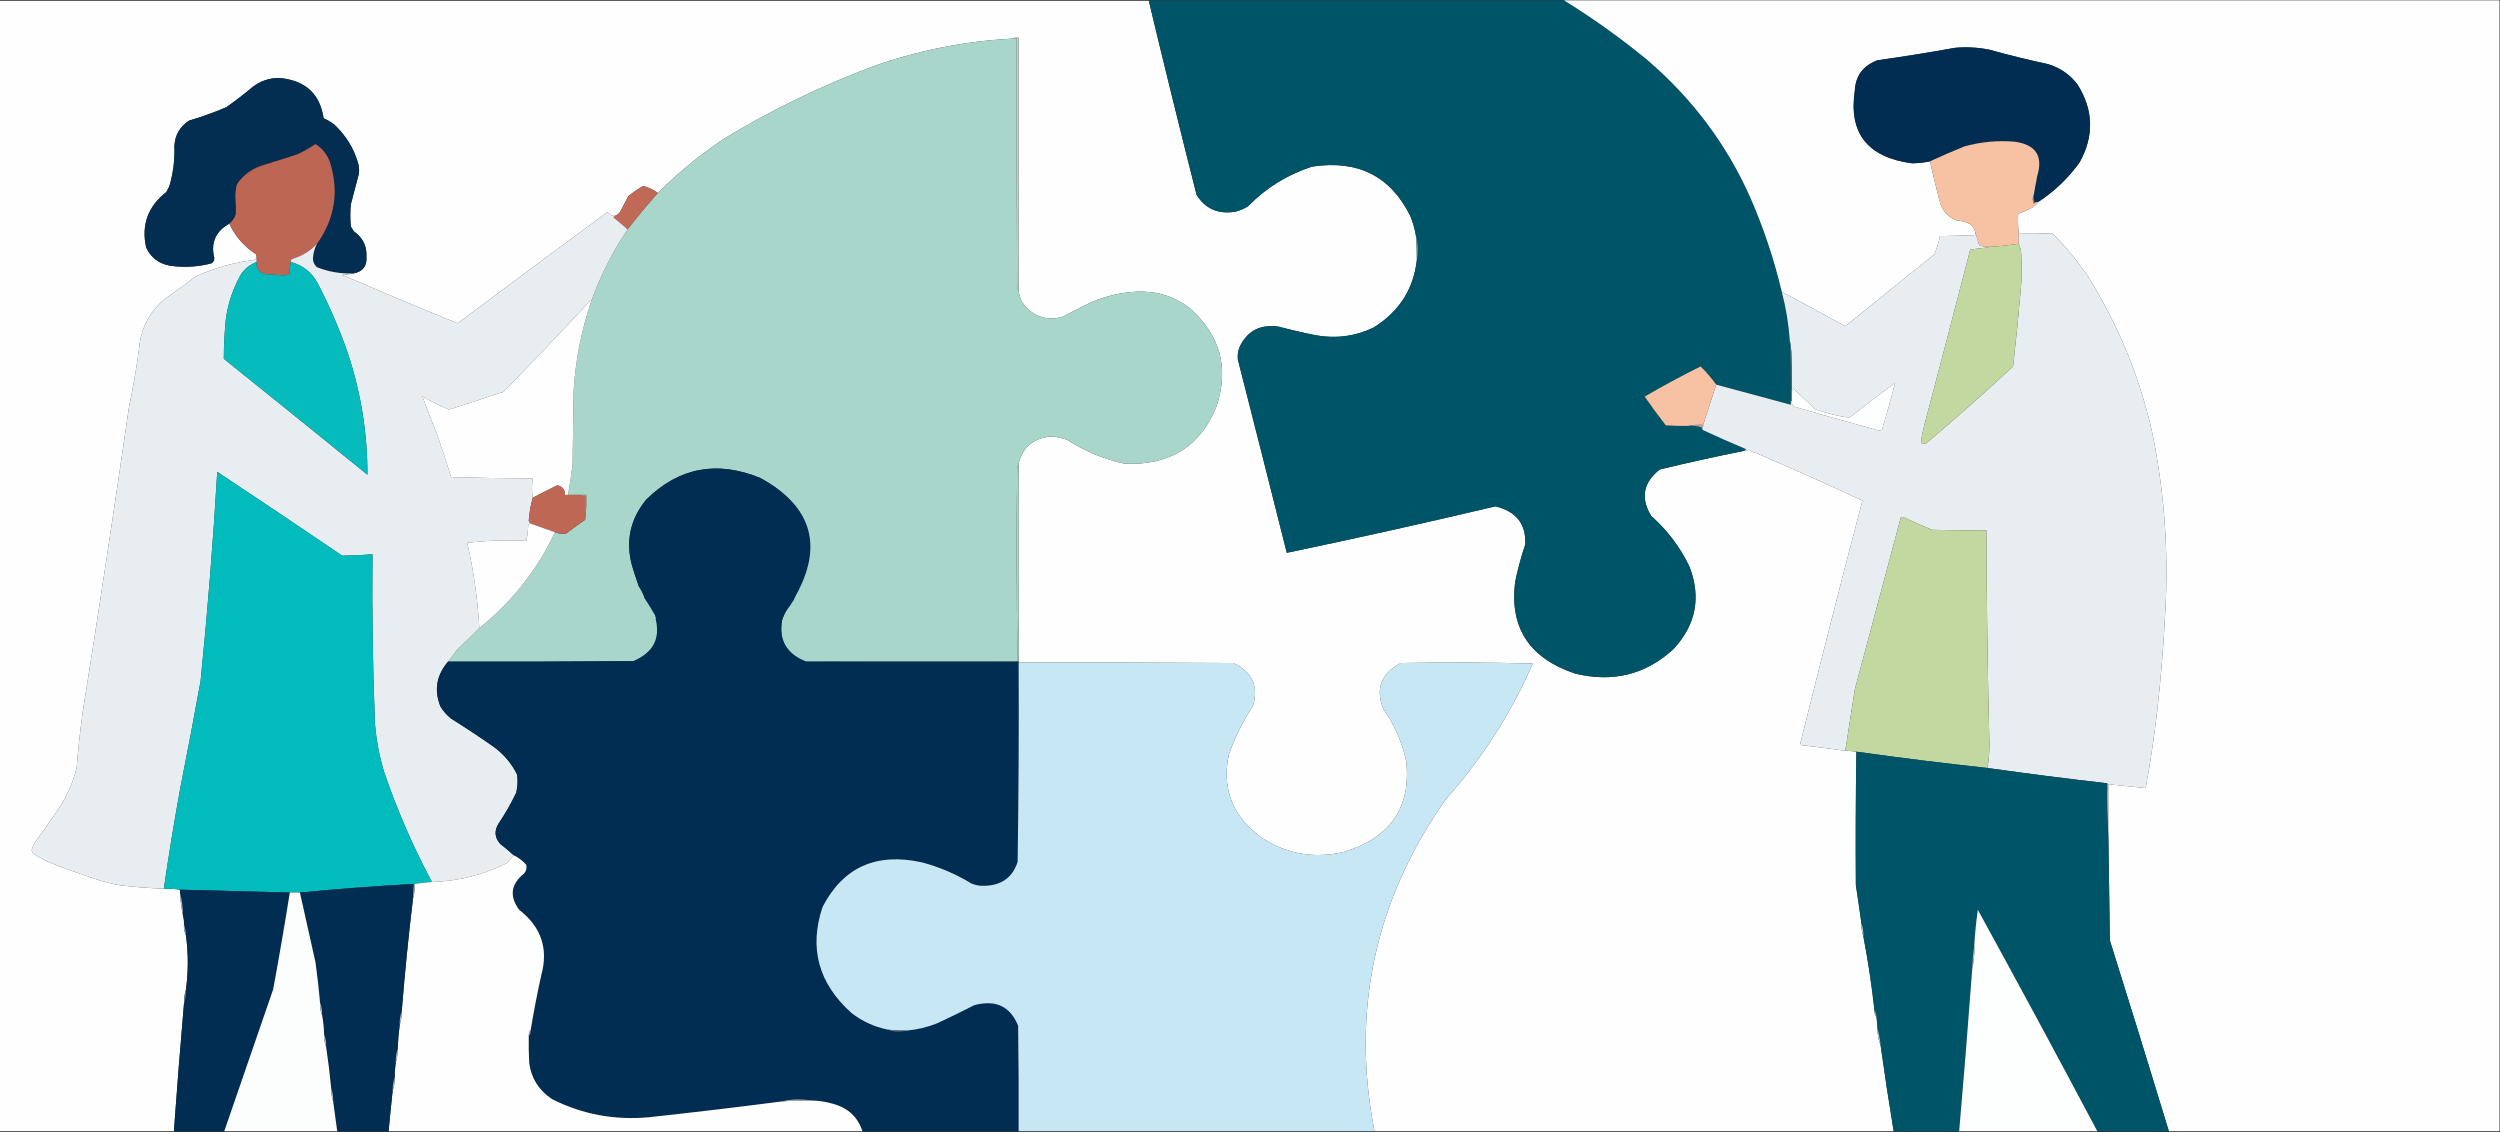 
<svg width="2480" height="1123" viewBox="0 0 2480 1123" fill="none" xmlns="http://www.w3.org/2000/svg">
<rect x="0" y="0" width="2480" height="1123" fill="#333333" stroke="none"/>
<g clip-path="url(#clip0_1_802)">
<path fill-rule="evenodd" clip-rule="evenodd" d="M-0.5 0.352C379.5 0.352 759.5 0.352 1139.5 0.352C1154.88 64.757 1170.72 129.085 1187 193.333C1195.76 207.238 1208.59 212.784 1225.5 209.97C1230.22 208.833 1234.56 206.931 1238.5 204.266C1256.06 186.253 1277.06 173.261 1301.5 165.289C1346.87 158.331 1379.37 174.65 1399 214.248C1401.55 220.407 1403.38 226.745 1404.5 233.261C1405.2 241.483 1405.54 249.721 1405.5 257.977C1402.24 286.838 1387.91 309.178 1362.5 324.998C1344.45 333.651 1325.45 336.186 1305.5 332.603C1293.06 330.141 1280.73 327.289 1268.5 324.047C1250.52 321.423 1237.69 327.919 1230 343.536C1228.05 347.821 1227.38 352.257 1228 356.845C1244.29 420.651 1260.46 484.503 1276.5 548.4C1345.65 533.941 1414.65 518.573 1483.5 502.294C1504.33 507.388 1514.16 520.064 1513 540.32C1508.89 552.48 1505.55 564.839 1503 577.395C1497.39 622.756 1517.22 653.018 1562.5 668.182C1599.95 677.321 1632.45 669.241 1660 643.94C1682.38 619.89 1687.72 592.638 1676 562.185C1666.85 543.025 1654.19 526.23 1638 511.8C1627.19 494.09 1630.03 478.721 1646.5 465.694C1674.4 458.964 1702.4 452.785 1730.5 447.156C1731.93 447.231 1733.26 446.915 1734.5 446.206C1736.93 447.769 1739.59 448.878 1742.5 449.533C1777.81 464.799 1812.81 480.485 1847.5 496.59C1826.33 577.215 1805.67 658.02 1785.5 739.005C1800.56 740.771 1815.56 742.672 1830.5 744.709C1834.18 744.922 1837.85 745.24 1841.5 745.66C1840.87 789.706 1840.7 833.753 1841 877.8C1842.94 890.468 1844.78 903.144 1846.5 915.826C1846.36 920.497 1847.03 924.934 1848.5 929.135C1853.14 953.395 1856.81 977.798 1859.5 1002.33C1859.41 1004.85 1860.08 1007.08 1861.5 1008.99C1862.02 1012.77 1862.35 1016.58 1862.5 1020.4C1862.33 1026.1 1863.33 1031.49 1865.5 1036.56C1869.46 1065.13 1873.79 1093.65 1878.5 1122.12C1706.83 1122.12 1535.17 1122.12 1363.5 1122.12C1340.15 1003.18 1363.65 893.541 1434 793.192C1470.21 752.561 1499.04 707.564 1520.5 658.2C1476.84 657.091 1433.17 656.933 1389.5 657.725C1370.16 668.036 1364.33 683.088 1372 702.881C1383.26 718.893 1390.92 736.323 1395 755.166C1399.86 800.909 1379.36 830.854 1333.5 845.002C1304.38 851.942 1277.38 847.506 1252.5 831.693C1222.94 810.592 1211.77 782.864 1219 748.512C1225.1 731.518 1233.1 715.357 1243 700.029C1248.74 680.806 1242.24 666.704 1223.5 657.725C1152.5 657.25 1081.5 657.091 1010.5 657.25C1010.5 655.665 1010.5 654.081 1010.5 652.496C1010.5 588.169 1010.5 523.842 1010.5 459.515C1014.66 443.365 1025.49 434.493 1043 432.897C1048.29 433.479 1053.45 434.589 1058.5 436.224C1075.87 447.485 1094.87 455.408 1115.5 459.99C1160.52 461.901 1191.02 442.73 1207 402.476C1219.41 364.361 1210.24 331.881 1179.5 305.034C1164.11 293.635 1146.61 288.407 1127 289.349C1109.55 290.336 1093.05 294.614 1077.5 302.183C1069.44 306.329 1061.44 310.449 1053.5 314.541C1036.7 318.354 1023.53 313.442 1014 299.806C1012.12 296.187 1010.95 292.384 1010.5 288.398C1010.5 204.741 1010.5 121.084 1010.5 37.427C1007.94 37.14 1005.61 37.457 1003.5 38.378C955.659 40.978 909.325 50.326 864.5 66.422C812.641 86.001 763.308 110.083 716.5 138.671C693.421 154.438 672.088 172.025 652.5 191.432C648.995 188.767 644.995 186.707 640.5 185.253C639.167 184.619 637.833 184.619 636.5 185.253C632.026 188.079 627.693 191.09 623.5 194.284C620.667 199.671 617.833 205.058 615 210.445C613.568 212.288 611.735 213.556 609.5 214.248C606.715 213.836 604.381 212.569 602.5 210.445C552.857 247.022 503.357 283.78 454 320.72C415.618 305.071 377.451 289.067 339.5 272.712C343.356 272.544 347.023 272.069 350.5 271.286C359.911 269.455 364.244 263.909 363.5 254.65C364.008 244.054 359.841 235.656 351 229.458C350 227.873 349 226.289 348 224.705C347.333 217.416 347.333 210.128 348 202.84C350.667 192.699 353.333 182.56 356 172.419C356.518 168.568 356.184 164.765 355 161.011C350.605 146.465 342.772 133.948 331.5 123.461C328.251 121.043 324.751 118.984 321 117.281C317.364 92.91 302.698 79.601 277 77.354C267.027 77.346 258.193 80.356 250.5 86.385C242.123 93.4 233.456 100.055 224.5 106.349C212.446 111.51 200.112 115.947 187.5 119.658C178.375 125.753 173.542 134.151 173 144.85C173.49 158.425 171.823 171.734 168 184.777C167 186.679 166 188.58 165 190.481C146.715 204.8 140.048 223.18 145 245.619C150.53 257.06 160.03 263.239 173.5 264.157C185.707 265.33 197.707 264.379 209.5 261.305C211.833 260.037 212.833 258.136 212.5 255.601C208.934 240.696 213.934 229.447 227.5 221.853C233.256 234.359 242.089 244.499 254 252.273C254.49 253.503 254.657 254.771 254.5 256.076C253.739 256.923 252.739 257.557 251.5 257.977C231.193 260.502 211.86 266.047 193.5 274.614C183.785 282.266 173.785 289.554 163.5 296.479C148.234 309.502 139.734 325.82 138 345.437C135.419 364.913 132.085 384.242 128 403.427C113.399 504.652 98.066 605.739 82 706.683C79.47 725.01 77.47 743.389 76 761.821C72.139 777.541 65.472 792.117 56 805.551C49.248 815.538 42.248 825.362 35 835.021C33.43 837.534 32.263 840.227 31.5 843.101C31.439 844.728 32.106 845.995 33.5 846.904C37.699 849.689 42.032 852.225 46.5 854.509C62.989 861.105 79.655 867.126 96.5 872.571C103.942 875.031 111.609 876.932 119.5 878.275C133.792 879.934 148.125 881.043 162.5 881.602C167.87 881.5 173.203 881.816 178.5 882.553C178.5 883.504 178.5 884.454 178.5 885.405C178.96 893.205 179.96 900.81 181.5 908.221C182.299 911.006 182.632 913.858 182.5 916.776C182.198 920.855 182.864 924.657 184.5 928.184C186.883 945.91 186.883 963.653 184.5 981.42C183.111 985.955 182.444 990.708 182.5 995.68C178.873 1037.8 175.539 1079.95 172.5 1122.12C114.833 1122.12 57.167 1122.12 -0.5 1122.12C-0.5 748.195 -0.5 374.273 -0.5 0.352Z" fill="#FEFEFE"/>
<path fill-rule="evenodd" clip-rule="evenodd" d="M1139.5 0.352C1276.83 0.352 1414.17 0.352 1551.5 0.352C1580.53 18.288 1608.2 38.093 1634.5 59.767C1678.75 97.776 1712.59 142.932 1736 195.235C1749.39 225.749 1759.89 257.12 1767.5 289.349C1771.66 305.272 1774.32 321.433 1775.5 337.832C1776.25 357.787 1776.59 377.75 1776.5 397.723C1776.5 398.99 1776.5 400.258 1776.5 401.525C1751.86 394.892 1727.2 388.237 1702.5 381.562C1697.9 375.127 1692.73 369.105 1687 363.499C1668.08 372.885 1649.58 382.867 1631.5 393.445C1638.25 403.101 1645.25 412.608 1652.5 421.964C1659.83 422.439 1667.16 422.597 1674.5 422.439C1679.62 421.866 1684.29 422.5 1688.5 424.341C1688.41 425.288 1688.75 426.08 1689.5 426.717C1703.74 433.331 1718.08 439.668 1732.5 445.73C1731.58 445.995 1730.92 446.47 1730.5 447.156C1702.4 452.785 1674.4 458.964 1646.5 465.694C1630.03 478.721 1627.19 494.09 1638 511.8C1654.19 526.23 1666.85 543.025 1676 562.185C1687.72 592.638 1682.38 619.89 1660 643.94C1632.45 669.241 1599.95 677.322 1562.5 668.182C1517.22 653.018 1497.39 622.756 1503 577.395C1505.55 564.839 1508.89 552.481 1513 540.32C1514.16 520.064 1504.33 507.388 1483.5 502.294C1414.65 518.573 1345.65 533.941 1276.5 548.4C1260.46 484.503 1244.29 420.651 1228 356.845C1227.38 352.257 1228.05 347.821 1230 343.536C1237.69 327.919 1250.52 321.423 1268.5 324.047C1280.73 327.289 1293.06 330.141 1305.5 332.603C1325.45 336.186 1344.45 333.651 1362.5 324.998C1387.91 309.178 1402.24 286.838 1405.5 257.977C1406.17 254.984 1406.5 251.815 1406.5 248.471C1406.63 243.169 1405.97 238.099 1404.5 233.261C1403.38 226.745 1401.55 220.407 1399 214.248C1379.37 174.65 1346.87 158.331 1301.5 165.289C1277.06 173.261 1256.06 186.253 1238.5 204.266C1234.56 206.931 1230.22 208.833 1225.5 209.97C1208.59 212.784 1195.76 207.238 1187 193.333C1170.72 129.085 1154.88 64.757 1139.5 0.352Z" fill="#005468"/>
<path fill-rule="evenodd" clip-rule="evenodd" d="M1551.5 0.352C1860.83 0.352 2170.17 0.352 2479.5 0.352C2479.5 374.273 2479.5 748.195 2479.5 1122.12C2370.17 1122.12 2260.83 1122.12 2151.5 1122.12C2132.31 1058.98 2112.81 995.927 2093 932.937C2092.44 898.714 2091.94 864.491 2091.5 830.267C2091.5 812.839 2091.5 795.41 2091.5 777.982C2103.82 779.327 2116.16 780.595 2128.5 781.784C2133.19 756.282 2137.03 730.615 2140 704.782C2143.71 671.928 2146.38 638.972 2148 605.914C2151.34 546.422 2147.01 487.482 2135 429.094C2122.49 373.313 2100.82 321.027 2070 272.237C2059.98 257.95 2048.81 244.483 2036.5 231.835C2025.17 231.359 2013.84 231.2 2002.5 231.359C2001.88 225.024 2001.71 218.686 2002 212.346C2006.55 210.424 2011.05 208.364 2015.5 206.167C2018.33 204.583 2020.66 202.524 2022.5 199.988C2038.47 189.398 2051.97 176.406 2063 161.011C2077.46 134.932 2076.79 109.265 2061 84.009C2053.57 74.059 2043.73 67.246 2031.5 63.57C2012 59.41 1992.66 54.657 1973.5 49.31C1962.28 47.043 1950.95 46.41 1939.5 47.409C1913.92 52.043 1888.25 56.163 1862.5 59.767C1848.26 65.136 1840.76 75.118 1840 89.713C1833.65 131.96 1852.48 156.043 1896.5 161.962C1902.58 161.945 1908.58 161.311 1914.5 160.061C1917.45 173.088 1920.62 186.08 1924 199.037C1926.09 208.287 1931.59 214.783 1940.5 218.525C1945.48 218.99 1950.15 220.258 1954.5 222.328C1957.07 224.527 1958.74 227.22 1959.5 230.409C1959.5 231.359 1959.5 232.31 1959.5 233.261C1947.84 233.677 1936.17 233.994 1924.5 234.211C1923.14 240.326 1921.31 246.346 1919 252.273C1889.41 275.927 1859.91 299.693 1830.5 323.572C1809.46 312.107 1788.46 300.699 1767.5 289.349C1759.89 257.12 1749.39 225.749 1736 195.235C1712.59 142.932 1678.75 97.776 1634.5 59.767C1608.2 38.093 1580.53 18.288 1551.5 0.352Z" fill="#FEFEFE"/>
<path fill-rule="evenodd" clip-rule="evenodd" d="M1003.5 38.378C1005.61 37.457 1007.94 37.14 1010.5 37.427C1010.5 121.084 1010.5 204.741 1010.5 288.398C1009.71 287.344 1009.21 286.077 1009 284.596C1008.5 202.523 1008.33 120.451 1008.5 38.378C1006.83 38.378 1005.17 38.378 1003.5 38.378Z" fill="#CBCBC5"/>
<path fill-rule="evenodd" clip-rule="evenodd" d="M1003.5 38.378C1005.17 38.378 1006.83 38.378 1008.5 38.378C1008.33 120.451 1008.5 202.523 1009 284.595C1009.21 286.077 1009.71 287.344 1010.5 288.398C1010.95 292.384 1012.12 296.187 1014 299.806C1023.53 313.442 1036.7 318.354 1053.5 314.541C1061.44 310.449 1069.44 306.329 1077.5 302.182C1093.05 294.614 1109.55 290.336 1127 289.349C1146.61 288.407 1164.11 293.635 1179.5 305.034C1210.24 331.881 1219.41 364.361 1207 402.476C1191.02 442.73 1160.52 461.901 1115.5 459.99C1094.87 455.408 1075.87 447.485 1058.5 436.224C1053.45 434.589 1048.29 433.479 1043 432.897C1025.49 434.493 1014.66 443.365 1010.5 459.515C1009.69 461.218 1009.19 463.12 1009 465.219C1008.17 527.805 1008.33 590.23 1009.5 652.496C1009.5 653.763 1009.5 655.032 1009.5 656.299C939.5 656.299 869.5 656.299 799.5 656.299C779.909 648.493 772.075 634.55 776 614.47C777.751 609.552 781.251 601.788 784.5 597.834C787.78 595.089 787.28 595.405 788 591.179C815.406 541.524 805.239 502.231 754.5 474.25C711.288 456.507 673.455 463.637 641 495.639C625.068 515.188 620.401 537.053 627 561.234C629.068 567.924 631.235 574.578 633.5 581.198C635.5 584.525 637.741 586.418 639.5 589.753C639.917 590.947 638.75 593.483 640 593.556C639.843 594.861 642.51 595.179 643 596.408C652 602.112 648.104 608.315 651.5 613.995C656.068 633.354 647.734 647.614 628.5 655.823C567.168 656.299 505.834 656.458 444.5 656.299C447.503 652.645 450.336 648.843 453 644.891C460.702 637.728 468.202 630.439 475.5 623.026C508.157 596.743 533.157 565.054 550.5 527.961C554.023 529.47 557.69 529.945 561.5 529.387C567.71 524.587 574.043 519.992 580.5 515.603C581.493 507.538 581.826 499.298 581.5 490.886C578.833 490.886 576.167 490.886 573.5 490.886C570.167 490.886 566.833 490.886 563.5 490.886C565.322 480.798 566.822 470.658 568 460.465C568.333 436.383 568.667 412.299 569 388.216C570.797 357.654 576.631 327.866 586.5 298.855C595.533 273.759 607.533 249.993 622.5 227.557C632.088 215.265 642.088 203.224 652.5 191.432C672.088 172.025 693.421 154.438 716.5 138.671C763.308 110.083 812.641 86.001 864.5 66.422C909.325 50.326 955.659 40.978 1003.5 38.378Z" fill="#A8D6CB"/>
<path fill-rule="evenodd" clip-rule="evenodd" d="M2022.5 199.988C2021.17 200.305 2019.83 200.622 2018.5 200.939C2017.53 198.611 2017.19 196.076 2017.5 193.333C2018.56 186.993 2019.72 180.655 2021 174.32C2026.94 154.677 2019.44 143.427 1998.5 140.572C1981.5 139.146 1964.83 140.731 1948.5 145.326C1936.96 150.024 1925.62 154.936 1914.5 160.061C1908.58 161.311 1902.58 161.945 1896.5 161.962C1852.48 156.043 1833.65 131.96 1840 89.713C1840.76 75.118 1848.26 65.136 1862.5 59.767C1888.25 56.163 1913.92 52.043 1939.5 47.409C1950.95 46.41 1962.28 47.044 1973.5 49.31C1992.66 54.657 2012 59.41 2031.5 63.57C2043.73 67.246 2053.57 74.059 2061 84.009C2076.79 109.265 2077.46 134.932 2063 161.011C2051.97 176.406 2038.47 189.398 2022.5 199.988Z" fill="#022D52"/>
<path fill-rule="evenodd" clip-rule="evenodd" d="M350.5 271.286C338.004 271.707 326.004 269.648 314.5 265.107C311.61 262.575 310.276 259.406 310.5 255.601C310.826 250.713 312.159 246.119 314.5 241.816C332.367 216.594 336.533 189.342 327 160.061C324.238 152.889 319.572 147.185 313 142.949C307.439 146.639 301.606 149.967 295.5 152.931C284.548 156.563 273.548 160.049 262.5 163.388C250.717 166.683 241.55 173.179 235 182.876C233.985 186.931 233.485 191.05 233.5 195.235C234.003 200.947 234.169 206.651 234 212.346C232.822 216.154 230.655 219.322 227.5 221.853C213.934 229.447 208.934 240.696 212.5 255.601C212.833 258.136 211.833 260.037 209.5 261.305C197.707 264.379 185.707 265.33 173.5 264.157C160.03 263.239 150.53 257.06 145 245.619C140.048 223.18 146.715 204.8 165 190.481C166 188.58 167 186.679 168 184.777C171.823 171.734 173.49 158.425 173 144.85C173.542 134.151 178.375 125.753 187.5 119.658C200.112 115.947 212.446 111.51 224.5 106.349C233.456 100.055 242.123 93.4 250.5 86.385C258.193 80.356 267.027 77.346 277 77.354C302.698 79.601 317.364 92.91 321 117.281C324.751 118.984 328.251 121.043 331.5 123.461C342.772 133.948 350.605 146.465 355 161.011C356.184 164.765 356.518 168.568 356 172.419C353.333 182.56 350.667 192.699 348 202.84C347.333 210.128 347.333 217.416 348 224.705C349 226.289 350 227.873 351 229.458C359.841 235.656 364.008 244.054 363.5 254.65C364.244 263.909 359.911 269.455 350.5 271.286Z" fill="#032E52"/>
<path fill-rule="evenodd" clip-rule="evenodd" d="M2017.5 193.333C2016.2 196.048 2016.2 198.899 2017.5 201.889C2018.11 201.771 2018.44 201.455 2018.5 200.939C2019.83 200.622 2021.17 200.305 2022.5 199.988C2020.66 202.524 2018.33 204.583 2015.5 206.167C2011.05 208.364 2006.55 210.424 2002 212.346C2001.71 218.686 2001.88 225.024 2002.5 231.359C2002.5 234.845 2002.5 238.33 2002.5 241.816C1993.88 243.182 1985.22 244.132 1976.5 244.668C1972.12 244.978 1967.78 244.661 1963.5 243.718C1962.14 239.171 1960.81 234.734 1959.5 230.409C1958.74 227.22 1957.07 224.527 1954.5 222.328C1950.15 220.258 1945.48 218.99 1940.5 218.526C1931.59 214.783 1926.09 208.287 1924 199.037C1920.62 186.08 1917.45 173.088 1914.5 160.061C1925.62 154.936 1936.96 150.024 1948.5 145.326C1964.83 140.731 1981.5 139.147 1998.5 140.572C2019.44 143.427 2026.94 154.677 2021 174.32C2019.72 180.655 2018.56 186.993 2017.5 193.333Z" fill="#F7C2A4"/>
<path fill-rule="evenodd" clip-rule="evenodd" d="M314.5 241.816C307.656 249.035 299.322 254.104 289.5 257.027C288.614 257.811 288.281 258.762 288.5 259.879C287.675 263.821 287.175 267.941 287 272.237C285.094 272.837 283.094 273.154 281 273.188C274.506 272.645 268.006 272.17 261.5 271.762C256.278 269.421 253.945 265.46 254.5 259.879C254.5 258.611 254.5 257.343 254.5 256.076C254.657 254.771 254.49 253.503 254 252.273C242.089 244.499 233.256 234.359 227.5 221.853C230.655 219.322 232.822 216.154 234 212.346C234.169 206.651 234.003 200.947 233.5 195.235C233.485 191.05 233.985 186.931 235 182.876C241.55 173.179 250.717 166.683 262.5 163.388C273.548 160.049 284.548 156.563 295.5 152.931C301.606 149.967 307.439 146.639 313 142.949C319.572 147.185 324.238 152.889 327 160.061C336.533 189.342 332.367 216.594 314.5 241.816Z" fill="#BE6654"/>
<path fill-rule="evenodd" clip-rule="evenodd" d="M652.5 191.432C642.088 203.224 632.088 215.265 622.5 227.557C618.002 223.44 613.335 219.479 608.5 215.674C609.056 215.31 609.389 214.834 609.5 214.248C611.735 213.556 613.568 212.288 615 210.445C617.833 205.058 620.667 199.671 623.5 194.284C627.693 191.09 632.026 188.079 636.5 185.253C637.833 184.619 639.167 184.619 640.5 185.253C644.995 186.707 648.995 188.767 652.5 191.432Z" fill="#BF6956"/>
<path fill-rule="evenodd" clip-rule="evenodd" d="M2017.5 193.333C2017.19 196.076 2017.53 198.611 2018.5 200.938C2018.44 201.455 2018.11 201.771 2017.5 201.889C2016.2 198.899 2016.2 196.047 2017.5 193.333Z" fill="#80797B"/>
<path fill-rule="evenodd" clip-rule="evenodd" d="M609.5 214.248C609.389 214.834 609.056 215.31 608.5 215.674C613.335 219.479 618.002 223.44 622.5 227.557C607.533 249.993 595.533 273.759 586.5 298.855C586.19 297.678 585.69 297.678 585 298.855C556.87 329.085 528.37 359.03 499.5 388.692C481.517 394.654 463.517 400.517 445.5 406.279C436.18 402.644 427.347 398.208 419 392.969C423.24 405.051 427.907 417.093 433 429.094C438.087 443.785 442.921 458.52 447.5 473.299C474.496 474.018 501.496 474.493 528.5 474.725C527.43 481.213 527.43 487.551 528.5 493.738C526.393 501.077 525.06 508.682 524.5 516.554C524.942 517.732 525.609 518.682 526.5 519.406C525.504 519.324 524.671 519.641 524 520.356C523.906 525.849 523.239 531.236 522 536.517C502.514 535.564 483.014 536.197 463.5 538.419C469.875 566.303 473.875 594.506 475.5 623.026C468.202 630.439 460.702 637.728 453 644.891C450.336 648.843 447.503 652.646 444.5 656.299C432.903 669.868 430.403 684.762 437 700.979C439.748 705.497 443.248 709.458 447.5 712.862C462.11 721.998 476.443 731.505 490.5 741.382C500.314 748.795 507.814 757.826 513 768.475C513.818 774.561 513.484 780.582 512 786.538C506.777 797.421 500.777 807.878 494 817.909C490.229 824.691 490.895 831.028 496 836.922C500.694 840.596 505.194 844.399 509.5 848.33C507.544 851.219 505.21 853.912 502.5 856.41C479.357 867.932 454.691 874.111 428.5 874.948C409.628 839.655 393.795 803.214 381 765.623C376.327 750.066 373.327 734.222 372 718.091C369.763 662.025 368.929 605.936 369.5 549.826C359.505 550.69 349.505 551.165 339.5 551.252C298.305 523.34 256.972 495.613 215.5 468.071C211.437 537.261 205.937 606.34 199 675.312C192.656 710.548 185.989 745.722 179 780.834C172.891 814.358 167.391 847.949 162.5 881.602C148.125 881.044 133.792 879.934 119.5 878.275C111.609 876.932 103.942 875.031 96.5 872.571C79.655 867.126 62.988 861.106 46.5 854.509C42.032 852.225 37.699 849.689 33.5 846.904C32.106 845.995 31.439 844.728 31.5 843.101C32.263 840.227 33.429 837.534 35 835.021C42.247 825.362 49.247 815.538 56 805.551C65.472 792.117 72.139 777.541 76 761.821C77.47 743.389 79.47 725.01 82 706.683C98.066 605.739 113.399 504.653 128 403.427C132.085 384.243 135.419 364.913 138 345.437C139.734 325.82 148.234 309.502 163.5 296.479C173.785 289.554 183.785 282.267 193.5 274.614C211.86 266.048 231.193 260.502 251.5 257.977C252.739 257.557 253.739 256.923 254.5 256.076C254.5 257.343 254.5 258.612 254.5 259.879C248.006 262.401 242.84 266.52 239 272.237C231.076 286.194 226.076 301.087 224 316.918C222.709 329.897 222.042 342.889 222 355.894C269.593 394.124 317.093 432.467 364.5 470.923C364.572 429.735 358.072 389.49 345 350.19C336.75 326.336 326.75 303.204 315 280.793C309.317 270.157 300.484 263.186 288.5 259.879C288.281 258.762 288.614 257.811 289.5 257.027C299.322 254.105 307.656 249.035 314.5 241.816C312.159 246.119 310.826 250.714 310.5 255.601C310.276 259.406 311.61 262.575 314.5 265.107C326.004 269.648 338.004 271.707 350.5 271.287C347.023 272.069 343.356 272.544 339.5 272.713C377.451 289.067 415.618 305.071 454 320.72C503.357 283.78 552.857 247.022 602.5 210.445C604.381 212.569 606.715 213.836 609.5 214.248Z" fill="#E8EDF1"/>
<path fill-rule="evenodd" clip-rule="evenodd" d="M1959.5 230.409C1960.81 234.734 1962.14 239.171 1963.5 243.718C1967.78 244.661 1972.12 244.978 1976.5 244.668C1969.32 245.761 1961.99 246.711 1954.5 247.52C1939.49 305.53 1924.33 363.519 1909 421.489C1907.38 427.441 1906.21 433.462 1905.5 439.551C1907.06 439.569 1908.56 439.886 1910 440.502C1939.59 415.545 1968.59 389.877 1997 363.499C2000.05 336.609 2002.72 309.675 2005 282.694C2005.67 272.237 2005.67 261.78 2005 251.323C2004.85 247.941 2004.02 244.772 2002.5 241.816C2002.5 238.33 2002.5 234.845 2002.5 231.359C2013.84 231.201 2025.17 231.359 2036.5 231.835C2048.81 244.483 2059.98 257.95 2070 272.237C2100.82 321.027 2122.49 373.313 2135 429.094C2147.01 487.482 2151.34 546.422 2148 605.915C2146.38 638.972 2143.71 671.929 2140 704.782C2137.03 730.615 2133.19 756.282 2128.5 781.784C2116.16 780.595 2103.82 779.327 2091.5 777.982C2091.5 795.41 2091.5 812.839 2091.5 830.268C2090.5 812.687 2090.17 794.942 2090.5 777.031C2050.63 772.492 2010.96 767.422 1971.5 761.821C1972.83 754.56 1973.5 746.955 1973.5 739.005C1971.74 668.033 1970.74 597.051 1970.5 526.06C1952.5 526.219 1934.5 526.06 1916.5 525.585C1907.08 521.649 1897.75 517.53 1888.5 513.226C1887.36 512.514 1886.36 512.672 1885.5 513.702C1870.27 570.409 1855.1 627.13 1840 683.868C1836.83 704.182 1833.66 724.463 1830.5 744.709C1815.56 742.672 1800.56 740.771 1785.5 739.005C1805.67 658.021 1826.33 577.215 1847.5 496.59C1812.81 480.485 1777.81 464.799 1742.5 449.533C1739.59 448.878 1736.93 447.77 1734.5 446.206C1733.26 446.915 1731.93 447.232 1730.5 447.156C1730.92 446.47 1731.58 445.995 1732.5 445.73C1718.08 439.668 1703.74 433.331 1689.5 426.717C1688.75 426.08 1688.41 425.288 1688.5 424.341C1689.4 423.667 1689.74 422.716 1689.5 421.489C1693.83 408.18 1698.17 394.871 1702.5 381.562C1727.2 388.237 1751.86 394.892 1776.5 401.525C1776.5 400.258 1776.5 398.99 1776.5 397.723C1776.83 397.723 1777.17 397.723 1777.5 397.723C1777.03 400.891 1778.36 402.951 1781.5 403.902C1808.92 411.851 1836.42 419.615 1864 427.193C1865.11 427.112 1866.11 426.794 1867 426.242C1871.69 410.712 1876.02 395.184 1880 379.66C1864.74 391.113 1849.58 402.678 1834.5 414.359C1822.92 412.715 1811.59 409.863 1800.5 405.803C1793.33 398.99 1786.17 392.178 1779 385.364C1778.72 386.235 1778.22 386.868 1777.5 387.266C1777.67 374.587 1777.5 361.911 1777 349.24C1776.82 345.258 1776.32 341.456 1775.5 337.832C1774.32 321.433 1771.66 305.272 1767.5 289.349C1788.46 300.7 1809.46 312.107 1830.5 323.572C1859.91 299.693 1889.41 275.927 1919 252.274C1921.31 246.346 1923.14 240.326 1924.5 234.211C1936.17 233.995 1947.84 233.677 1959.5 233.261C1959.5 232.31 1959.5 231.359 1959.5 230.409Z" fill="#E8EDF1"/>
<path fill-rule="evenodd" clip-rule="evenodd" d="M2002.5 241.816C2004.02 244.772 2004.85 247.94 2005 251.323C2005.67 261.78 2005.67 272.237 2005 282.694C2002.72 309.675 2000.05 336.609 1997 363.499C1968.59 389.877 1939.59 415.544 1910 440.502C1908.56 439.886 1907.06 439.569 1905.5 439.551C1906.21 433.462 1907.38 427.441 1909 421.489C1924.33 363.519 1939.49 305.53 1954.5 247.52C1961.99 246.711 1969.32 245.761 1976.5 244.668C1985.22 244.132 1993.88 243.182 2002.5 241.816Z" fill="#C3D8A0"/>
<path fill-rule="evenodd" clip-rule="evenodd" d="M1404.5 233.26C1405.97 238.099 1406.63 243.169 1406.5 248.471C1406.5 251.815 1406.17 254.984 1405.5 257.977C1405.54 249.721 1405.2 241.483 1404.5 233.26Z" fill="#699CA7"/>
<path fill-rule="evenodd" clip-rule="evenodd" d="M254.5 259.879C253.945 265.46 256.278 269.421 261.5 271.762C268.006 272.17 274.506 272.645 281 273.188C283.094 273.154 285.094 272.837 287 272.237C287.175 267.941 287.675 263.821 288.5 259.879C300.484 263.186 309.317 270.157 315 280.793C326.75 303.203 336.75 326.336 345 350.19C358.072 389.49 364.572 429.735 364.5 470.923C317.093 432.467 269.593 394.124 222 355.894C222.042 342.889 222.709 329.897 224 316.918C226.076 301.087 231.076 286.194 239 272.237C242.84 266.52 248.006 262.401 254.5 259.879Z" fill="#05BBBC"/>
<path fill-rule="evenodd" clip-rule="evenodd" d="M586.5 298.855C576.631 327.866 570.797 357.654 569 388.216C568.667 412.299 568.333 436.383 568 460.465C566.822 470.658 565.322 480.798 563.5 490.886C562.5 490.886 561.5 490.886 560.5 490.886C560.666 485.937 558.166 482.768 553 481.38C544.716 485.395 536.549 489.514 528.5 493.738C527.43 487.551 527.43 481.213 528.5 474.725C501.496 474.493 474.496 474.018 447.5 473.299C442.921 458.52 438.087 443.785 433 429.094C427.907 417.093 423.24 405.051 419 392.969C427.347 398.208 436.18 402.644 445.5 406.279C463.517 400.517 481.517 394.654 499.5 388.692C528.37 359.03 556.87 329.085 585 298.855C585.69 297.678 586.19 297.678 586.5 298.855Z" fill="#FEFEFE"/>
<path fill-rule="evenodd" clip-rule="evenodd" d="M1702.5 381.562C1698.17 394.871 1693.83 408.18 1689.5 421.489C1684.31 421.184 1679.31 421.501 1674.5 422.439C1667.16 422.597 1659.83 422.439 1652.5 421.964C1645.25 412.608 1638.25 403.101 1631.5 393.445C1649.58 382.867 1668.08 372.885 1687 363.499C1692.73 369.105 1697.9 375.127 1702.5 381.562Z" fill="#F6C2A3"/>
<path fill-rule="evenodd" clip-rule="evenodd" d="M1775.5 337.832C1776.32 341.456 1776.82 345.258 1777 349.24C1777.5 361.911 1777.67 374.587 1777.5 387.265C1777.5 390.752 1777.5 394.237 1777.5 397.723C1777.17 397.723 1776.83 397.723 1776.5 397.723C1776.59 377.75 1776.25 357.787 1775.5 337.832Z" fill="#337685"/>
<path fill-rule="evenodd" clip-rule="evenodd" d="M1777.5 397.723C1777.5 394.237 1777.5 390.752 1777.5 387.266C1778.22 386.868 1778.72 386.235 1779 385.364C1786.17 392.178 1793.33 398.99 1800.5 405.803C1811.59 409.863 1822.92 412.715 1834.5 414.359C1849.58 402.678 1864.74 391.113 1880 379.66C1876.02 395.184 1871.69 410.712 1867 426.242C1866.11 426.794 1865.11 427.112 1864 427.193C1836.42 419.615 1808.92 411.851 1781.5 403.902C1778.36 402.951 1777.03 400.891 1777.5 397.723Z" fill="#FDFEFE"/>
<path fill-rule="evenodd" clip-rule="evenodd" d="M1674.5 422.44C1679.31 421.501 1684.31 421.184 1689.5 421.489C1689.74 422.716 1689.4 423.667 1688.5 424.341C1684.29 422.5 1679.62 421.866 1674.5 422.44Z" fill="#ACA597"/>
<path fill-rule="evenodd" clip-rule="evenodd" d="M789.5 590.704C787.5 594.982 786 597.359 783.5 601.161C780.251 605.115 777.751 609.552 776 614.471C772.075 634.55 779.909 648.493 799.5 656.299C869.331 657.249 939.331 657.566 1009.5 657.25C1009.5 723.161 1009.5 789.073 1009.5 854.984C1004.38 870.744 993.047 878.667 975.5 878.751C971.305 878.814 967.305 878.022 963.5 876.374C948.273 867.077 931.94 860.106 914.5 855.46C869.268 845.511 836.435 860.246 816 899.665C802.38 940.357 811.88 975.374 844.5 1004.71C855.069 1013.01 867.069 1018.55 880.5 1021.35C883.865 1022.81 887.531 1023.45 891.5 1023.25C894.355 1023.25 897.022 1022.93 899.5 1022.3C909.883 1021.39 919.883 1019.01 929.5 1015.17C941.99 1009.39 954.323 1003.37 966.5 997.106C987.71 991.45 1002.21 998.266 1010 1017.55C1010.5 1052.41 1010.67 1087.26 1010.5 1122.12C958.833 1122.12 907.167 1122.12 855.5 1122.12C850.992 1108.17 841.325 1099.14 826.5 1095.02C819.651 1092.99 812.651 1091.89 805.5 1091.7C801.514 1091.06 797.347 1090.75 793 1090.75C786.917 1090.55 781.084 1091.19 775.5 1092.65C731.582 1098.34 687.582 1103.57 643.5 1108.33C609.464 1111.43 577.464 1105.41 547.5 1090.27C534.486 1081.52 526.986 1069.64 525 1054.62C524.5 1045.75 524.334 1036.88 524.5 1028C525.924 1026.09 526.59 1023.87 526.5 1021.35C529.489 1003.21 532.989 985.147 537 967.161C544.12 940.952 536.787 919.404 515 902.517C505.057 889.037 506.724 876.995 520 866.392C522.076 863.809 522.743 860.957 522 857.836C518.441 853.86 514.275 850.691 509.5 848.33C505.194 844.399 500.694 840.596 496 836.922C490.895 831.028 490.229 824.691 494 817.909C500.777 807.878 506.777 797.421 512 786.538C513.484 780.582 513.818 774.561 513 768.475C507.814 757.826 500.314 748.795 490.5 741.382C476.443 731.505 462.11 721.998 447.5 712.863C443.248 709.458 439.748 705.497 437 700.979C430.403 684.762 432.903 669.869 444.5 656.299C505.834 656.458 567.168 656.299 628.5 655.824C647.734 647.614 655.068 633.83 650.5 614.471C650.657 613.165 650.49 611.897 650 610.668C646.637 604.803 643.137 599.099 639.5 593.556C637.87 589.201 635.87 585.082 633.5 581.198C631.235 574.578 629.068 567.924 627 561.234C620.401 537.054 625.068 515.189 641 495.64C673.455 463.637 711.288 456.507 754.5 474.25C805.239 502.231 816.906 541.049 789.5 590.704Z" fill="#012D52"/>
<path fill-rule="evenodd" clip-rule="evenodd" d="M1010.5 459.515C1010.5 523.842 1010.5 591.971 1010.5 656.299C1010.17 656.299 1009.83 656.299 1009.5 656.299C1008.33 594.032 1008.17 527.804 1009 465.219C1009.19 463.12 1009.69 461.218 1010.5 459.515Z" fill="#A8D6CB"/>
<path fill-rule="evenodd" clip-rule="evenodd" d="M428.5 874.948C422.661 875.326 416.994 875.96 411.5 876.849C411.167 876.849 410.833 876.849 410.5 876.849C372.617 878.945 334.951 881.797 297.5 885.405C294.167 885.405 290.833 885.405 287.5 885.405C251.167 884.429 214.834 883.478 178.5 882.553C173.203 881.816 167.87 881.5 162.5 881.602C167.391 847.949 172.891 814.358 179 780.834C185.989 745.722 192.656 710.548 199 675.312C205.937 606.34 211.437 537.261 215.5 468.071C256.972 495.613 298.305 523.34 339.5 551.252C349.505 551.165 359.505 550.689 369.5 549.826C368.929 605.936 369.763 662.025 372 718.091C373.327 734.222 376.327 750.066 381 765.623C393.795 803.214 409.628 839.655 428.5 874.948Z" fill="#02BBBC"/>
<path fill-rule="evenodd" clip-rule="evenodd" d="M563.5 490.886C566.833 490.886 570.167 490.886 573.5 490.886C575.607 491.806 577.941 492.124 580.5 491.837C580.5 499.759 580.5 507.681 580.5 515.603C574.043 519.992 567.71 524.588 561.5 529.387C557.69 529.945 554.023 529.47 550.5 527.961C542.526 525.117 534.526 522.265 526.5 519.406C525.609 518.682 524.942 517.731 524.5 516.554C525.06 508.682 526.393 501.077 528.5 493.738C536.549 489.514 544.716 485.395 553 481.38C558.166 482.768 560.666 485.937 560.5 490.886C561.5 490.886 562.5 490.886 563.5 490.886Z" fill="#BF6755"/>
<path fill-rule="evenodd" clip-rule="evenodd" d="M573.5 490.886C576.167 490.886 578.833 490.886 581.5 490.886C581.826 499.299 581.493 507.538 580.5 515.603C580.5 507.681 580.5 499.759 580.5 491.837C577.941 492.124 575.607 491.806 573.5 490.886Z" fill="#B88F7D"/>
<path fill-rule="evenodd" clip-rule="evenodd" d="M1971.5 761.821C1928.05 757.126 1884.72 751.739 1841.5 745.66C1837.85 745.24 1834.18 744.922 1830.5 744.709C1833.66 724.463 1836.83 704.182 1840 683.868C1855.1 627.13 1870.27 570.409 1885.5 513.702C1886.36 512.672 1887.36 512.514 1888.5 513.226C1897.75 517.53 1907.08 521.649 1916.5 525.585C1934.5 526.06 1952.5 526.219 1970.5 526.06C1970.74 597.051 1971.74 668.033 1973.5 739.005C1973.5 746.955 1972.83 754.56 1971.5 761.821Z" fill="#C3D7A0"/>
<path fill-rule="evenodd" clip-rule="evenodd" d="M526.5 519.406C534.526 522.265 542.526 525.117 550.5 527.961C533.157 565.054 508.157 596.743 475.5 623.026C473.875 594.506 469.875 566.303 463.5 538.419C483.014 536.197 502.514 535.564 522 536.517C523.239 531.235 523.906 525.849 524 520.356C524.671 519.641 525.504 519.324 526.5 519.406Z" fill="#FEFEFE"/>
<path fill-rule="evenodd" clip-rule="evenodd" d="M1009.5 656.299C1009.83 656.299 1010.17 656.299 1010.5 656.299C1010.5 654.714 1010.5 657.883 1010.5 656.299C1010.83 722.371 1010.5 789.233 1009.5 854.984C1009.5 789.073 1009.5 723.161 1009.5 657.249C939.331 657.566 869.5 657.725 799.5 656.299C869.5 656.299 939.5 656.299 1009.5 656.299C1009.5 657.566 1009.5 655.032 1009.5 656.299Z" fill="#012D52"/>
<path fill-rule="evenodd" clip-rule="evenodd" d="M1010.5 657.249C1081.5 657.091 1152.5 657.249 1223.5 657.725C1242.24 666.704 1248.74 680.806 1243 700.029C1233.1 715.357 1225.1 731.518 1219 748.512C1211.77 782.864 1222.94 810.592 1252.5 831.693C1277.38 847.506 1304.38 851.942 1333.5 845.002C1379.36 830.854 1399.86 800.909 1395 755.166C1390.92 736.322 1383.26 718.893 1372 702.881C1364.33 683.088 1370.16 668.036 1389.5 657.725C1433.17 656.933 1476.84 657.091 1520.5 658.2C1499.04 707.564 1470.21 752.561 1434 793.192C1363.65 893.541 1340.15 1003.18 1363.5 1122.12C1245.83 1122.12 1128.17 1122.12 1010.5 1122.12C1010.67 1087.26 1010.5 1052.41 1010 1017.55C1002.21 998.266 987.71 991.45 966.5 997.106C954.323 1003.37 941.99 1009.39 929.5 1015.17C919.883 1019.01 909.883 1021.39 899.5 1022.3C893.131 1022.44 886.797 1022.13 880.5 1021.35C867.069 1018.55 855.069 1013.01 844.5 1004.71C811.88 975.374 802.38 940.357 816 899.665C836.435 860.246 869.268 845.511 914.5 855.46C931.94 860.105 948.273 867.076 963.5 876.374C967.305 878.022 971.305 878.814 975.5 878.75C993.047 878.667 1004.38 870.744 1009.5 854.984C1010.5 789.233 1010.83 723.321 1010.5 657.249Z" fill="#C8E7F4"/>
<path fill-rule="evenodd" clip-rule="evenodd" d="M1841.5 745.66C1884.72 751.739 1928.05 757.126 1971.5 761.821C2010.96 767.422 2050.63 772.492 2090.5 777.031C2090.17 794.942 2090.5 812.687 2091.5 830.267C2091.94 864.491 2092.44 898.714 2093 932.937C2112.81 995.927 2132.31 1058.98 2151.5 1122.12C2127.83 1122.12 2104.17 1122.12 2080.5 1122.12C2041.57 1048.74 2002.07 975.536 1962 902.517C1960.35 914.177 1959.18 925.903 1958.5 937.691C1957.44 945.124 1956.78 952.73 1956.5 960.506C1952.52 1014.41 1948.19 1068.28 1943.5 1122.12C1921.83 1122.12 1900.17 1122.12 1878.5 1122.12C1873.79 1093.65 1869.46 1065.13 1865.5 1036.56C1864.95 1030.98 1863.95 1025.59 1862.5 1020.4C1862.35 1016.58 1862.02 1012.77 1861.5 1008.99C1861.59 1006.47 1860.92 1004.25 1859.5 1002.33C1856.81 977.798 1853.14 953.395 1848.5 929.135C1848.64 924.463 1847.97 920.027 1846.5 915.826C1844.78 903.144 1842.94 890.468 1841 877.8C1840.7 833.752 1840.87 789.706 1841.5 745.66Z" fill="#005468"/>
<path fill-rule="evenodd" clip-rule="evenodd" d="M509.5 848.33C514.275 850.691 518.441 853.86 522 857.836C522.743 860.957 522.076 863.809 520 866.392C506.724 876.994 505.057 889.036 515 902.517C536.787 919.404 544.12 940.952 537 967.161C532.989 985.147 529.489 1003.21 526.5 1021.35C525.076 1023.26 524.41 1025.48 524.5 1028C524.334 1036.88 524.5 1045.75 525 1054.62C526.986 1069.64 534.486 1081.52 547.5 1090.27C577.464 1105.41 609.464 1111.43 643.5 1108.33C687.582 1103.57 731.582 1098.34 775.5 1092.65C785.482 1091.92 795.482 1091.61 805.5 1091.7C812.651 1091.89 819.651 1092.99 826.5 1095.02C841.325 1099.14 850.992 1108.17 855.5 1122.12C698.833 1122.12 542.167 1122.12 385.5 1122.12C386.702 1108.79 388.035 1095.48 389.5 1082.19C390.972 1077.99 391.638 1073.55 391.5 1068.88C391.503 1064.1 391.836 1059.34 392.5 1054.62C393.889 1050.09 394.556 1045.33 394.5 1040.36C394.781 1032.39 395.448 1024.48 396.5 1016.59C397.972 1012.39 398.638 1007.95 398.5 1003.29C401.449 966.419 405.116 929.664 409.5 893.01C410.884 887.835 411.55 882.447 411.5 876.849C416.994 875.96 422.661 875.326 428.5 874.948C454.691 874.111 479.357 867.932 502.5 856.41C505.21 853.912 507.544 851.219 509.5 848.33Z" fill="#FEFEFE"/>
<path fill-rule="evenodd" clip-rule="evenodd" d="M410.5 876.849C410.093 882.231 409.76 887.618 409.5 893.01C405.116 929.664 401.449 966.419 398.5 1003.29C397.028 1007.49 396.362 1011.93 396.5 1016.59C395.448 1024.48 394.781 1032.39 394.5 1040.36C393.111 1044.9 392.444 1049.65 392.5 1054.62C391.836 1059.35 391.503 1064.1 391.5 1068.88C390.028 1073.08 389.362 1077.52 389.5 1082.19C388.035 1095.48 386.702 1108.79 385.5 1122.12C368.5 1122.12 351.5 1122.12 334.5 1122.12C333.11 1112.27 331.777 1102.45 330.5 1092.65C330.638 1087.98 329.972 1083.54 328.5 1079.34C327.213 1065.63 325.546 1052.01 323.5 1038.46C323.72 1034.09 323.054 1029.97 321.5 1026.1C321.357 1019.66 320.69 1013.33 319.5 1007.09C319.72 1002.71 319.054 998.599 317.5 994.729C316.329 981.392 314.829 968.083 313 954.802C307.832 931.657 302.665 908.525 297.5 885.405C334.951 881.797 372.617 878.945 410.5 876.849Z" fill="#012D52"/>
<path fill-rule="evenodd" clip-rule="evenodd" d="M178.5 882.553C214.834 883.478 251.167 884.429 287.5 885.405C282.408 917.473 276.908 949.479 271 981.421C254.82 1028.39 238.654 1075.29 222.5 1122.12C205.833 1122.12 189.167 1122.12 172.5 1122.12C175.539 1079.95 178.873 1037.8 182.5 995.68C184.031 991.165 184.698 986.412 184.5 981.421C186.883 963.653 186.883 945.91 184.5 928.184C184.283 924.187 183.617 920.384 182.5 916.777C182.632 913.858 182.299 911.006 181.5 908.221C181.468 900.371 180.468 892.766 178.5 885.405C178.5 884.455 178.5 883.504 178.5 882.553Z" fill="#022D52"/>
<path fill-rule="evenodd" clip-rule="evenodd" d="M410.5 876.849C410.833 876.849 411.167 876.849 411.5 876.849C411.55 882.447 410.884 887.835 409.5 893.01C409.76 887.618 410.093 882.231 410.5 876.849Z" fill="#A3B1BE"/>
<path fill-rule="evenodd" clip-rule="evenodd" d="M287.5 885.405C290.833 885.405 294.167 885.405 297.5 885.405C302.665 908.525 307.832 931.657 313 954.803C314.829 968.083 316.329 981.392 317.5 994.73C317.28 999.103 317.946 1003.22 319.5 1007.09C320.69 1013.33 321.357 1019.67 321.5 1026.1C321.28 1030.47 321.946 1034.59 323.5 1038.46C325.546 1052.01 327.213 1065.63 328.5 1079.34C328.362 1084.01 329.028 1088.44 330.5 1092.65C331.777 1102.45 333.11 1112.27 334.5 1122.12C297.167 1122.12 259.833 1122.12 222.5 1122.12C238.654 1075.29 254.82 1028.39 271 981.421C276.908 949.479 282.408 917.473 287.5 885.405Z" fill="#FCFDFD"/>
<path fill-rule="evenodd" clip-rule="evenodd" d="M178.5 885.405C180.468 892.766 181.468 900.371 181.5 908.221C179.96 900.811 178.96 893.205 178.5 885.405Z" fill="#A6B4C1"/>
<path fill-rule="evenodd" clip-rule="evenodd" d="M2080.5 1122.12C2034.83 1122.12 1989.17 1122.12 1943.5 1122.12C1948.19 1068.28 1952.52 1014.41 1956.5 960.506C1958.22 953.129 1958.88 945.52 1958.5 937.691C1959.18 925.903 1960.35 914.177 1962 902.517C2002.07 975.536 2041.57 1048.74 2080.5 1122.12Z" fill="#FDFEFE"/>
<path fill-rule="evenodd" clip-rule="evenodd" d="M1846.5 915.826C1847.97 920.027 1848.64 924.463 1848.5 929.135C1847.03 924.934 1846.36 920.497 1846.5 915.826Z" fill="#B3CED3"/>
<path fill-rule="evenodd" clip-rule="evenodd" d="M182.5 916.776C183.617 920.384 184.283 924.187 184.5 928.184C182.864 924.657 182.198 920.855 182.5 916.776Z" fill="#9AA9B8"/>
<path fill-rule="evenodd" clip-rule="evenodd" d="M1958.5 937.69C1958.88 945.52 1958.22 953.129 1956.5 960.506C1956.78 952.73 1957.44 945.124 1958.5 937.69Z" fill="#ACC9CF"/>
<path fill-rule="evenodd" clip-rule="evenodd" d="M184.5 981.42C184.698 986.411 184.031 991.165 182.5 995.68C182.444 990.708 183.111 985.955 184.5 981.42Z" fill="#637C92"/>
<path fill-rule="evenodd" clip-rule="evenodd" d="M317.5 994.729C319.054 998.599 319.72 1002.71 319.5 1007.09C317.946 1003.22 317.28 999.102 317.5 994.729Z" fill="#AEBAC6"/>
<path fill-rule="evenodd" clip-rule="evenodd" d="M1859.5 1002.33C1860.92 1004.25 1861.59 1006.47 1861.5 1008.99C1860.08 1007.08 1859.41 1004.85 1859.5 1002.33Z" fill="#75A3AD"/>
<path fill-rule="evenodd" clip-rule="evenodd" d="M398.5 1003.29C398.638 1007.95 397.972 1012.39 396.5 1016.59C396.362 1011.93 397.028 1007.49 398.5 1003.29Z" fill="#B0BCC8"/>
<path fill-rule="evenodd" clip-rule="evenodd" d="M880.5 1021.35C886.797 1022.13 893.131 1022.44 899.5 1022.3C897.022 1022.93 894.355 1023.25 891.5 1023.25C887.531 1023.45 883.865 1022.81 880.5 1021.35Z" fill="#50738F"/>
<path fill-rule="evenodd" clip-rule="evenodd" d="M526.5 1021.35C526.59 1023.87 525.924 1026.09 524.5 1028C524.41 1025.48 525.076 1023.26 526.5 1021.35Z" fill="#9BA9B8"/>
<path fill-rule="evenodd" clip-rule="evenodd" d="M1862.5 1020.4C1863.95 1025.59 1864.95 1030.98 1865.5 1036.56C1863.33 1031.49 1862.33 1026.1 1862.5 1020.4Z" fill="#B2CCD2"/>
<path fill-rule="evenodd" clip-rule="evenodd" d="M321.5 1026.1C323.054 1029.97 323.72 1034.09 323.5 1038.46C321.946 1034.59 321.28 1030.47 321.5 1026.1Z" fill="#B4C0CA"/>
<path fill-rule="evenodd" clip-rule="evenodd" d="M394.5 1040.36C394.556 1045.33 393.889 1050.09 392.5 1054.62C392.444 1049.65 393.111 1044.89 394.5 1040.36Z" fill="#AFBBC7"/>
<path fill-rule="evenodd" clip-rule="evenodd" d="M391.5 1068.88C391.638 1073.55 390.972 1077.99 389.5 1082.19C389.362 1077.52 390.028 1073.08 391.5 1068.88Z" fill="#9DACBA"/>
<path fill-rule="evenodd" clip-rule="evenodd" d="M328.5 1079.34C329.972 1083.54 330.638 1087.98 330.5 1092.65C329.028 1088.44 328.362 1084 328.5 1079.34Z" fill="#B1BDC8"/>
<path fill-rule="evenodd" clip-rule="evenodd" d="M805.5 1091.7C795.482 1091.61 785.482 1091.92 775.5 1092.65C781.084 1091.19 786.917 1090.55 793 1090.74C797.347 1090.74 801.514 1091.06 805.5 1091.7Z" fill="#AAB7C3"/>
</g>
<defs>
<clipPath id="clip0_1_802">
<rect width="2480" height="1121.76" fill="white" transform="translate(0 0.827)"/>
</clipPath>
</defs>
</svg>

